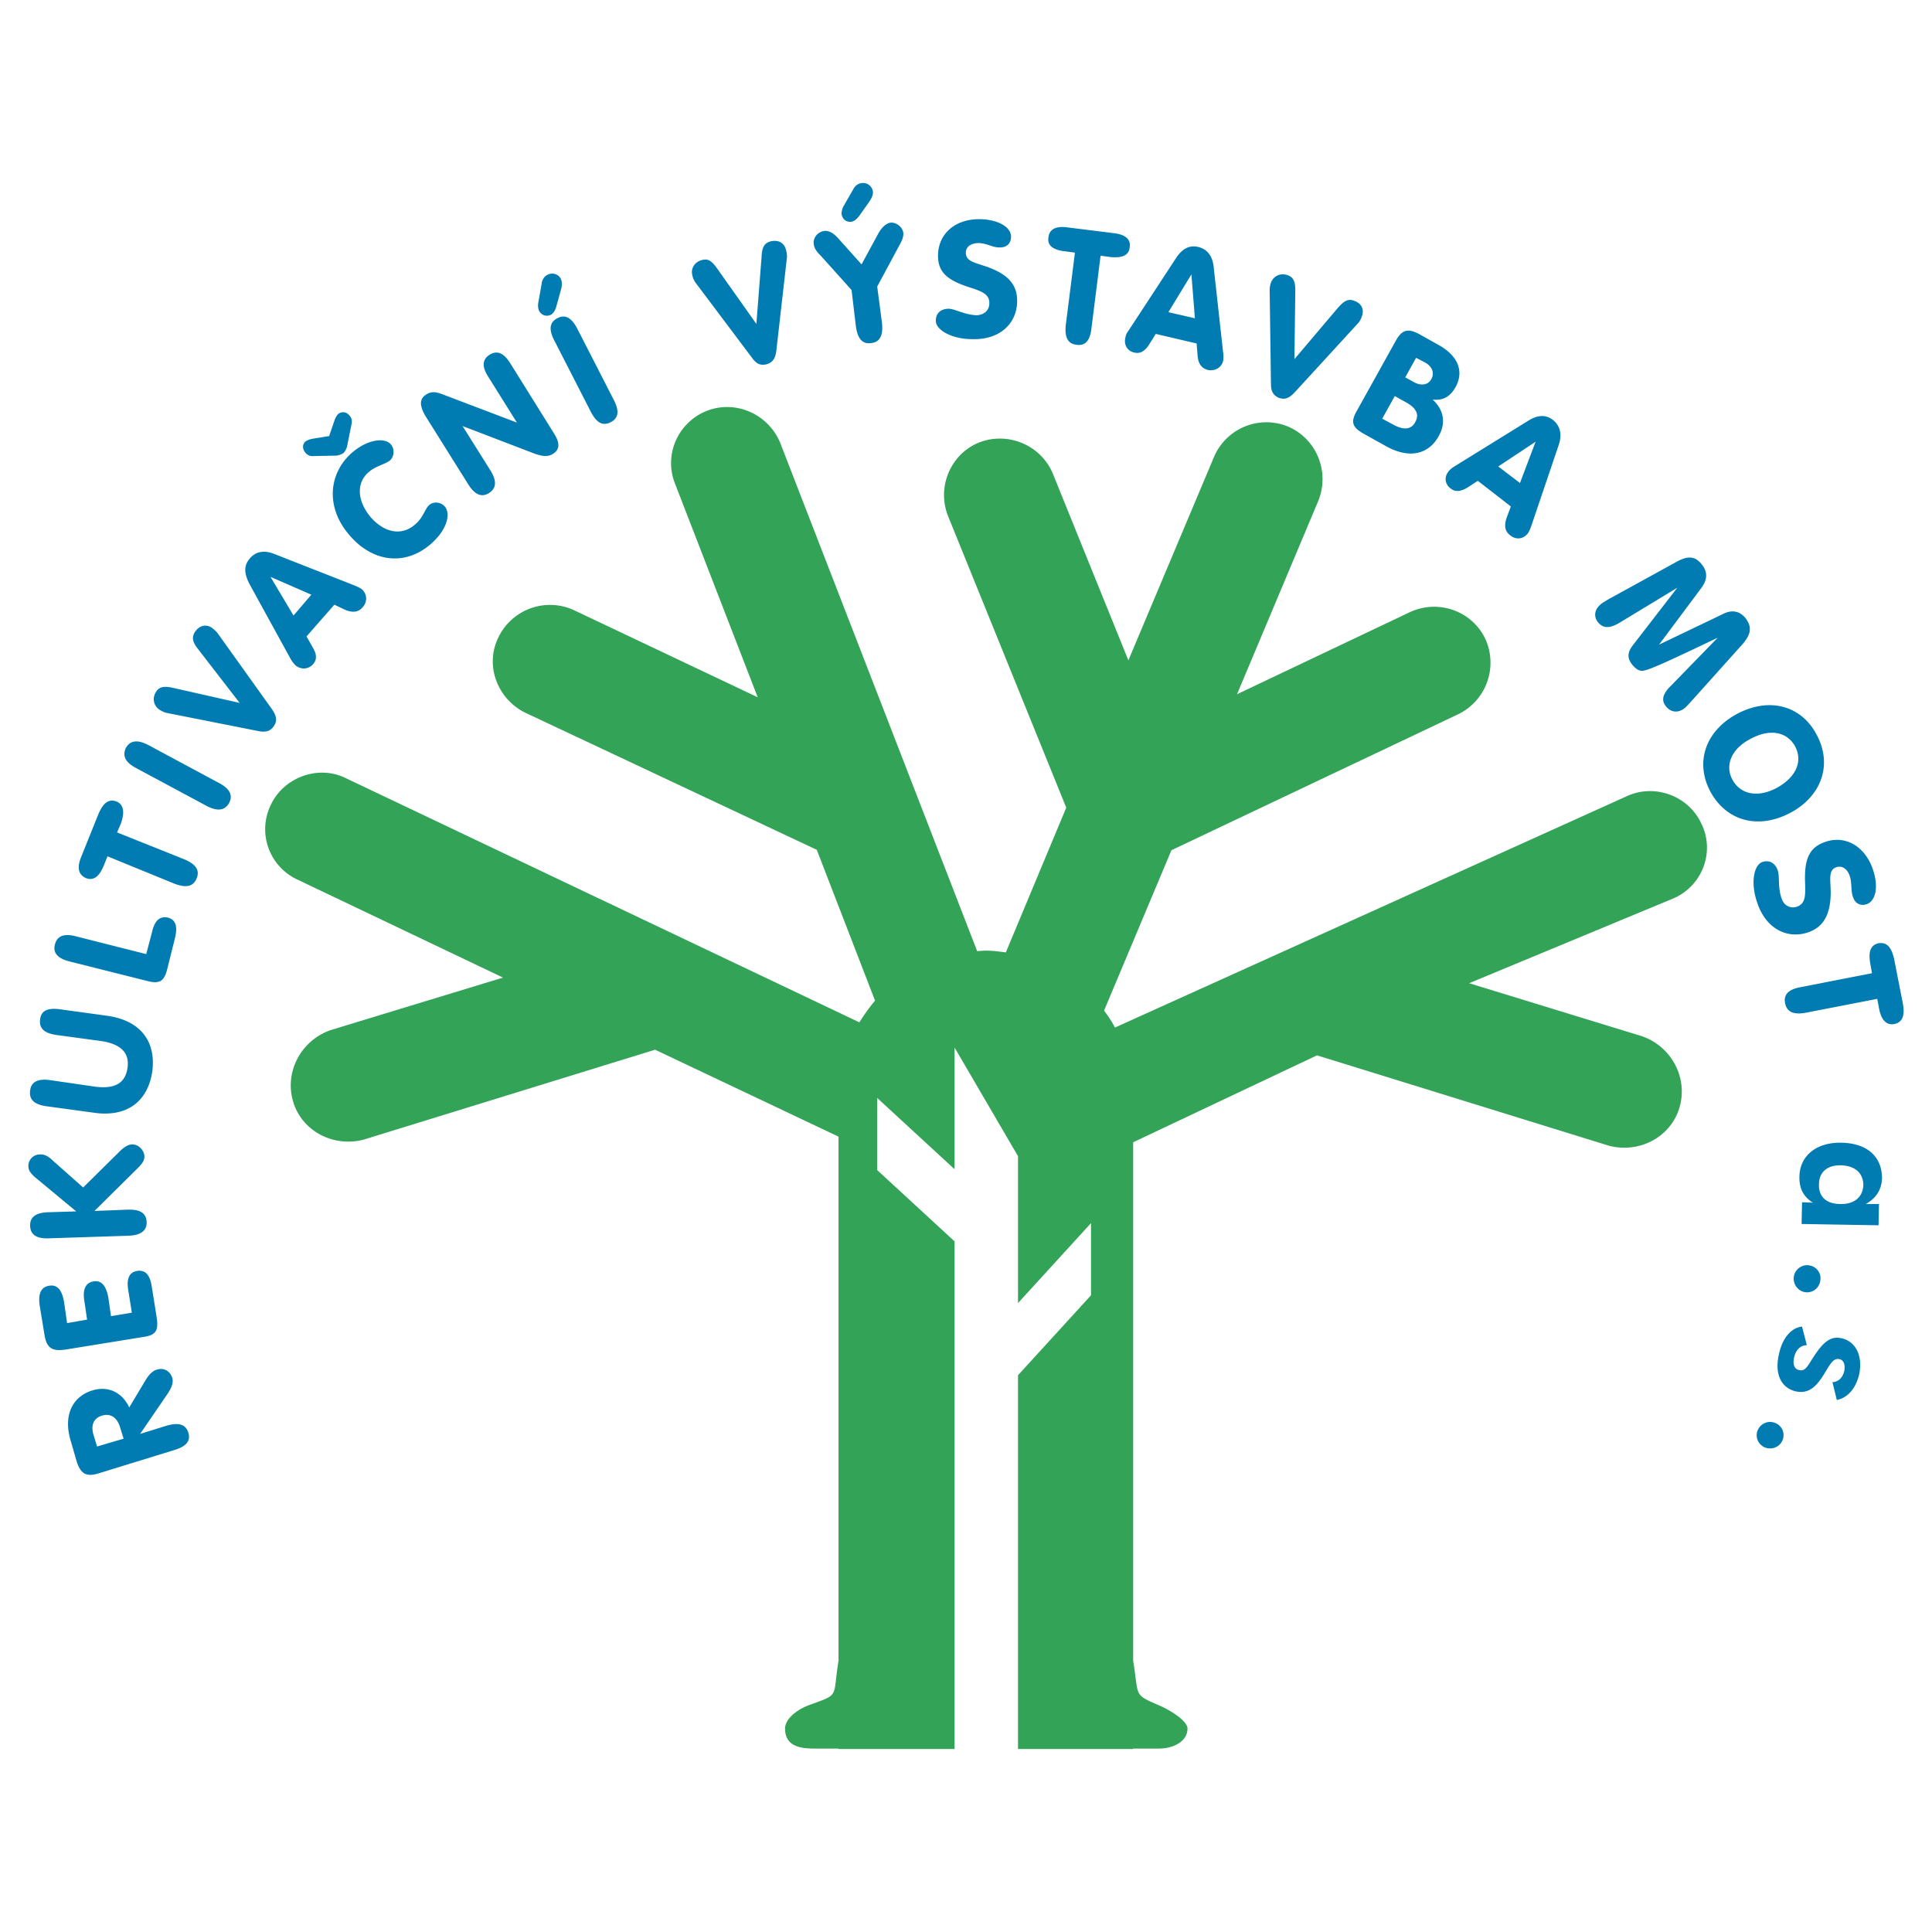 <svg xmlns="http://www.w3.org/2000/svg" width="2500" height="2500" viewBox="0 0 192.756 192.756"><g fill-rule="evenodd" clip-rule="evenodd"><path fill="#fff" d="M0 0h192.756v192.756H0V0z"/><path d="M12.331 143.538l-2.645.78-.347-1.127c-.304-.997 0-1.691.824-1.951.867-.26 1.518.174 1.821 1.171l.347 1.127zm1.648-.476l2.731-3.989c.434-.65.607-1.127.477-1.604-.217-.693-.867-1.04-1.518-.823-.39.086-.824.477-1.214 1.17l-1.561 2.602c-.737-1.561-2.168-2.168-3.686-1.69-1.994.606-2.948 2.515-2.125 5.116l.563 1.951c.434 1.388 1.084 1.562 2.298 1.171l7.458-2.298c1.171-.348 1.648-.91 1.388-1.734s-.954-1.041-2.168-.694l-2.643.822zM3.962 130.27l.477 2.906c.217 1.387.824 1.646 2.081 1.474l7.762-1.258c1.257-.173 1.561-.606 1.344-1.994l-.477-2.992c-.173-1.214-.65-1.734-1.474-1.604-.781.131-1.084.781-.867 1.995l.347 2.168-2.081.347-.26-1.821c-.217-1.214-.694-1.777-1.474-1.647-.824.13-1.127.824-.911 2.038l.26 1.777-1.995.348-.304-2.127c-.217-1.214-.693-1.734-1.475-1.604-.823.129-1.126.78-.953 1.994zm-.173-12.575l3.815 3.165-2.818.087c-1.214.044-1.821.478-1.778 1.388.043.867.65 1.258 1.864 1.214l7.935-.26c1.257-.044 1.865-.521 1.821-1.388-.043-.867-.65-1.258-1.908-1.214l-3.295.13 4.119-4.076c.477-.477.867-.823.867-1.388-.043-.606-.606-1.214-1.257-1.17-.347 0-.78.26-1.214.693l-3.642 3.599-3.036-2.688c-.434-.434-.867-.65-1.301-.606-.65 0-1.17.563-1.127 1.214 0 .433.348.824.955 1.3zm5.593-6.677c3.338.478 5.376-1.171 5.81-4.119.39-2.948-1.127-5.073-4.466-5.55L6 100.698c-1.214-.174-1.908.13-1.995.997-.13.867.39 1.388 1.604 1.562l4.466.606c2.038.304 2.862 1.214 2.645 2.688-.216 1.518-1.257 2.124-3.252 1.864l-4.466-.65c-1.214-.174-1.908.174-1.994 1.041-.13.867.39 1.388 1.604 1.561l4.77.651zm-2.428-15.09l7.762 1.952c1.214.303 1.691.043 1.995-1.301l.737-2.949c.303-1.214.086-1.865-.694-2.082-.824-.173-1.344.304-1.604 1.518l-.563 2.125-7.024-1.778c-1.173-.303-1.866-.043-2.084.824-.216.824.261 1.388 1.475 1.691zm3.772-10.493l6.678 2.732c1.171.434 1.864.303 2.211-.521.347-.824-.087-1.431-1.214-1.908L11.68 83.05l.39-.911c.391-1.127.26-1.864-.434-2.168-.78-.304-1.344.13-1.821 1.257l-1.691 4.206c-.477 1.127-.304 1.821.434 2.168.781.303 1.345-.13 1.821-1.301l.347-.866zm11.101-7.328l-7.024-3.772c-1.084-.564-1.821-.477-2.255.303-.347.781-.043 1.431 1.041 1.995l7.024 3.772c1.084.563 1.821.477 2.255-.304.389-.78.043-1.43-1.041-1.994zm3.989-5.16c.737.13 1.171 0 1.518-.521s.26-.997-.217-1.691l-5.333-7.458c-.174-.26-.434-.477-.651-.65-.607-.39-1.257-.217-1.691.433-.347.564-.217 1.041.347 1.735l4.119 5.333-6.721-1.518c-.824-.174-1.301-.087-1.604.39-.434.65-.26 1.431.347 1.821.217.13.477.26.693.304l9.193 1.822zm3.469-11.534l-2.298-3.859 4.075 1.778-1.777 2.081zm1.3 2.082l2.775-3.166.997.477c.78.347 1.388.304 1.821-.217.477-.52.477-1.257-.043-1.778-.173-.13-.434-.26-.737-.39l-8.065-3.166c-.998-.39-1.821-.217-2.385.434-.65.737-.607 1.518-.043 2.602l4.119 7.501c.13.217.304.434.477.607.563.433 1.258.39 1.734-.13.39-.434.39-.997-.043-1.691l-.607-1.083zM42.9 54.346c1.647-1.388 2.125-3.036 1.474-3.816-.39-.434-1.084-.521-1.518-.173-.477.39-.607 1.301-1.474 1.994-1.301 1.128-3.035.824-4.423-.78-1.388-1.691-1.388-3.469-.13-4.509.737-.607 1.604-.737 2.081-1.127.434-.39.477-1.127.087-1.604-.607-.694-2.255-.521-3.816.78-2.385 2.038-2.732 5.42-.39 8.195 2.342 2.817 5.594 3.164 8.109 1.04zM32.84 43.505l-1.604.26a2.033 2.033 0 0 0-.737.26c-.347.304-.347.737-.043 1.127.26.304.521.391.91.347l2.212-.043c.26-.043.52-.13.693-.26.13-.13.26-.347.347-.607l.433-2.167c.087-.39.087-.65-.173-.954-.304-.39-.781-.434-1.128-.173-.13.13-.303.39-.39.693l-.52 1.517zm16.087 3.426l-2.775-4.423 7.241 2.775c.781.26 1.301.304 1.778 0 .694-.434.694-1.084.13-1.995l-4.38-7.024c-.65-1.041-1.301-1.344-2.081-.868-.737.478-.78 1.215-.087 2.255l2.819 4.51-7.415-2.818c-.651-.26-1.128-.304-1.604 0-.737.434-.694 1.127-.13 2.125l4.293 6.851c.65 1.041 1.344 1.344 2.081.867s.781-1.214.13-2.255zm12.314-7.025l-3.642-7.111c-.563-1.084-1.214-1.474-1.994-1.041-.781.39-.868 1.127-.304 2.211l3.642 7.111c.564 1.084 1.17 1.474 1.995 1.041.78-.389.867-1.127.303-2.211zm-5.723-9.365l.477-1.735c.087-.39.087-.693-.043-.997-.26-.477-.824-.65-1.344-.39a1.12 1.12 0 0 0-.564.867l-.347 1.951c-.043.347 0 .564.087.781.26.434.693.606 1.17.39.26-.13.434-.434.564-.867zM75.03 35.7c.434.607.824.781 1.431.65.606-.173.91-.563.997-1.387l1.041-9.149c.043-.304 0-.651-.087-.911-.173-.693-.78-.997-1.517-.824-.651.173-.868.607-.911 1.518l-.52 6.721-3.989-5.637c-.477-.65-.867-.911-1.431-.737-.738.173-1.171.867-.954 1.561.043.26.173.521.303.694L75.03 35.7zm12.575-12.357l-1.647 3.035-2.255-2.515c-.52-.607-.997-.867-1.431-.824-.737.087-1.17.737-1.084 1.301.044.477.347.824.738 1.214l3.035 3.382.434 3.643c.173 1.214.65 1.777 1.518 1.647.867-.087 1.214-.737 1.084-1.995l-.477-3.642 2.168-4.033c.26-.477.477-.867.434-1.344-.086-.564-.693-1.041-1.257-.997-.436.043-.913.477-1.26 1.128zm-1.865-1.822l1.041-1.475c.217-.347.347-.65.304-.954a.986.986 0 0 0-1.127-.824c-.347.043-.651.26-.824.607l-.997 1.734c-.13.26-.174.52-.174.737.087.521.434.824.954.781.303-.042.563-.259.823-.606zm15.74 8.585c.043-1.734-.955-2.774-3.078-3.512-1.301-.434-2.039-.563-2.039-1.388 0-.563.477-.954 1.3-.954.693 0 1.389.434 1.994.434.781.044 1.215-.39 1.215-1.084 0-.91-1.215-1.691-3.078-1.734-2.515-.043-4.163 1.475-4.207 3.556-.043 1.778.998 2.559 3.165 3.252 1.213.39 1.995.694 1.952 1.604 0 .694-.564 1.171-1.301 1.171-1.127-.044-2.081-.607-2.732-.65-.823 0-1.301.477-1.301 1.17-.043.911 1.518 1.865 3.642 1.865 2.691.087 4.426-1.518 4.468-3.73zm5.766-4.899l-.91 7.198c-.129 1.214.174 1.907 1.084 1.994.867.13 1.346-.434 1.475-1.647l.91-7.241.955.13c1.213.13 1.863-.173 1.951-.954.129-.824-.434-1.301-1.648-1.431l-4.51-.563c-1.213-.174-1.863.173-1.951.997-.129.78.434 1.257 1.691 1.388l.953.129zm9.324 5.94l2.297-3.772.348 4.379-2.645-.607zm-1.258 2.168l4.076.954.086 1.084c.043.911.391 1.388 1.041 1.561.693.13 1.344-.217 1.518-.911a2.632 2.632 0 0 0 0-.824l-.953-8.629c-.131-1.041-.652-1.691-1.518-1.908-.912-.217-1.648.173-2.299 1.214l-4.684 7.154c-.174.217-.26.434-.303.694-.174.693.217 1.344.91 1.474.564.13 1.041-.13 1.475-.824l.651-1.039zm11.491 4.987c0 .737.217 1.127.781 1.388.605.217 1.039.043 1.604-.563l6.201-6.764c.26-.26.391-.521.477-.781.26-.694 0-1.301-.736-1.561-.607-.261-1.041 0-1.648.693l-4.336 5.117.086-6.895c0-.824-.174-1.257-.736-1.474-.693-.26-1.432.043-1.691.737a2.226 2.226 0 0 0-.131.737l.129 9.366zm9.279 4.986l2.254 1.258c2.299 1.257 4.207.78 5.205-1.041.736-1.301.52-2.602-.607-3.642 1.039.13 1.777-.304 2.297-1.258.824-1.518.305-3.079-1.734-4.206l-1.863-1.041c-1.258-.694-1.822-.39-2.43.737l-3.857 6.938c-.609 1.085-.435 1.605.735 2.255zm1.82-1.517l1.258-2.255 1.084.607c1.041.563 1.389 1.214.955 1.995-.391.737-1.129.824-2.168.26l-1.129-.607zm2.299-4.12l1.084-1.951.91.477c.693.39.955 1.041.607 1.648-.303.563-.953.693-1.646.347l-.955-.521zm9.279 8.89l3.729-2.472-1.561 4.12-2.168-1.648zm-2.037 1.431l3.295 2.558-.391 1.041c-.303.824-.217 1.431.303 1.821.564.477 1.301.434 1.779-.173.129-.173.217-.39.346-.737l2.775-8.195c.303-.998.088-1.821-.607-2.385-.736-.563-1.561-.52-2.559.13l-7.283 4.509c-.217.13-.434.304-.564.477-.477.563-.391 1.301.217 1.734.434.347.998.304 1.691-.13l.998-.65zm12.92 11.881c-.26.173-.52.303-.65.433-.65.521-.736 1.257-.26 1.821.521.607 1.172.607 2.168 0l5.725-3.469-4.424 5.724c-.607.781-.562 1.344-.043 1.995.348.39.65.607 1.041.563.736-.087 3.164-1.257 7.457-3.295l-4.77 4.9c-.736.737-.867 1.388-.391 1.951.479.607 1.215.694 1.865.173.131-.086.26-.26.477-.477l5.291-5.897c.824-.954.996-1.691.303-2.602-.607-.737-1.387-.867-2.297-.39l-6.332 3.035 4.207-5.637c.65-.867.65-1.648.043-2.385-.693-.867-1.432-.824-2.471-.26l-6.939 3.817zm12.965 11.36c-3.164 1.691-4.248 4.812-2.688 7.761 1.604 2.949 4.77 3.816 7.979 2.125 3.166-1.69 4.205-4.856 2.645-7.761-1.518-2.949-4.727-3.817-7.936-2.125zm1.301 2.515c1.996-1.084 3.686-.693 4.467.737.781 1.474.131 3.079-1.865 4.163-1.906.998-3.598.607-4.379-.824-.78-1.431-.129-3.079 1.777-4.076zm5.767 19.295c1.604-.563 2.256-1.864 2.256-4.076-.045-1.388-.217-2.125.562-2.428.564-.173 1.084.13 1.344.911.217.65.088 1.431.305 2.038.217.694.779.954 1.387.737.867-.303 1.215-1.691.607-3.469-.824-2.385-2.818-3.425-4.77-2.732-1.648.564-2.082 1.821-1.994 4.076.043 1.301.043 2.082-.824 2.385-.65.217-1.301-.13-1.518-.824-.391-1.084-.174-2.168-.391-2.819-.26-.737-.867-1.04-1.518-.823-.867.303-1.215 2.081-.52 4.076.869 2.601 2.992 3.642 5.074 2.948zm6.375 4.076l-7.111 1.388c-1.215.217-1.734.737-1.562 1.604.174.867.824 1.171 2.039.954l7.154-1.388.174.911c.217 1.214.736 1.734 1.518 1.604.824-.173 1.084-.823.867-2.037l-.867-4.423c-.26-1.214-.738-1.734-1.561-1.604-.781.173-1.041.824-.824 2.037l.173.954zm-7.025 25.019l7.676.13.043-2.124h-1.301c1.041-.607 1.561-1.432 1.604-2.559 0-2.168-1.475-3.513-4.076-3.556-2.514-.043-4.119 1.344-4.162 3.339-.043 1.214.391 2.038 1.344 2.645l-1.084-.043-.044 2.168zm3.859-1.994c-1.389 0-2.168-.737-2.125-1.952 0-1.214.824-1.951 2.211-1.907 1.389.043 2.213.78 2.213 1.994-.045 1.128-.867 1.908-2.299 1.865zm-3.166 6.113c-.693-.087-1.387.434-1.473 1.171-.088.737.432 1.431 1.17 1.518a1.324 1.324 0 0 0 1.475-1.171c.129-.737-.39-1.431-1.172-1.518zm-.65 6.115c-1.084.13-1.951 1.127-2.297 2.731-.479 1.995.217 3.382 1.646 3.729 1.215.26 1.994-.304 2.861-1.734.607-.998.912-1.604 1.518-1.475.436.087.607.563.479 1.214-.174.65-.564 1.041-1.172 1.084l.434 1.778c1.084-.217 1.865-1.128 2.213-2.472.434-1.951-.348-3.383-1.734-3.687-1.129-.26-1.865.434-2.775 1.822-.607.91-.824 1.518-1.475 1.344-.477-.087-.65-.607-.477-1.301.174-.737.65-1.171 1.258-1.171l-.479-1.862zm-2.775 9.582c-.693-.217-1.43.131-1.689.867a1.316 1.316 0 0 0 .867 1.648c.736.217 1.473-.174 1.691-.867a1.302 1.302 0 0 0-.869-1.648z" fill="#007cb3"/><path d="M128.494 42.551zm-26.928 87.459l7.285-7.979v7.198l-7.285 7.979v37.29h11.49v-.043h2.559c1.562 0 2.863-.781 2.863-1.995 0-.65-1.301-1.604-2.604-2.212-2.861-1.257-2.211-.823-2.818-4.553v-51.729l18.342-8.673 29.139 9.02c3.035.78 6.158-.867 7.025-3.815.867-2.949-.781-6.071-3.73-7.111l-17.258-5.291 20.467-8.498c2.863-1.301 4.076-4.683 2.689-7.458-1.301-2.775-4.684-3.989-7.459-2.688l-51.035 23.068c-.303-.607-.693-1.171-1.084-1.691l6.721-16 28.617-13.572a5.72 5.72 0 0 0 2.689-7.544c-1.344-2.775-4.684-3.946-7.502-2.645l-17.258 8.195 8.109-19.296c1.17-2.905-.174-6.2-3.035-7.415a5.679 5.679 0 0 0-7.371 3.036l-8.543 20.292-7.545-18.645c-1.213-2.862-4.51-4.206-7.371-3.079-2.861 1.17-4.206 4.466-3.078 7.328l11.795 29.095-6.027 14.439c-.695-.086-1.346-.173-1.996-.173-.303 0-.605.043-.867.043L77.849 44.199c-1.17-2.862-4.423-4.336-7.328-3.209-2.862 1.127-4.336 4.38-3.165 7.285l8.239 21.29-18.386-8.715a5.718 5.718 0 0 0-7.501 2.775c-1.344 2.775-.087 6.071 2.645 7.458l29.138 13.702 5.811 15.046a19.744 19.744 0 0 0-1.561 2.168L34.488 77.63c-2.731-1.344-6.157-.086-7.458 2.646a5.538 5.538 0 0 0 2.688 7.501l20.466 9.757-17.214 5.246c-2.948 1.041-4.596 4.163-3.729 7.111.867 2.948 3.989 4.596 7.025 3.815l29.095-8.976 18.298 8.672v52.293c-.606 3.686.174 3.296-2.818 4.38-1.257.434-2.515 1.388-2.515 2.385 0 1.647 1.301 1.995 2.861 1.995h2.472v.043h11.578v-50.646l-7.718-7.111v-7.197l7.718 7.11v-12.141l6.33 10.84v14.657h-.001zM70.521 40.99z" fill="#33a457"/></g></svg>